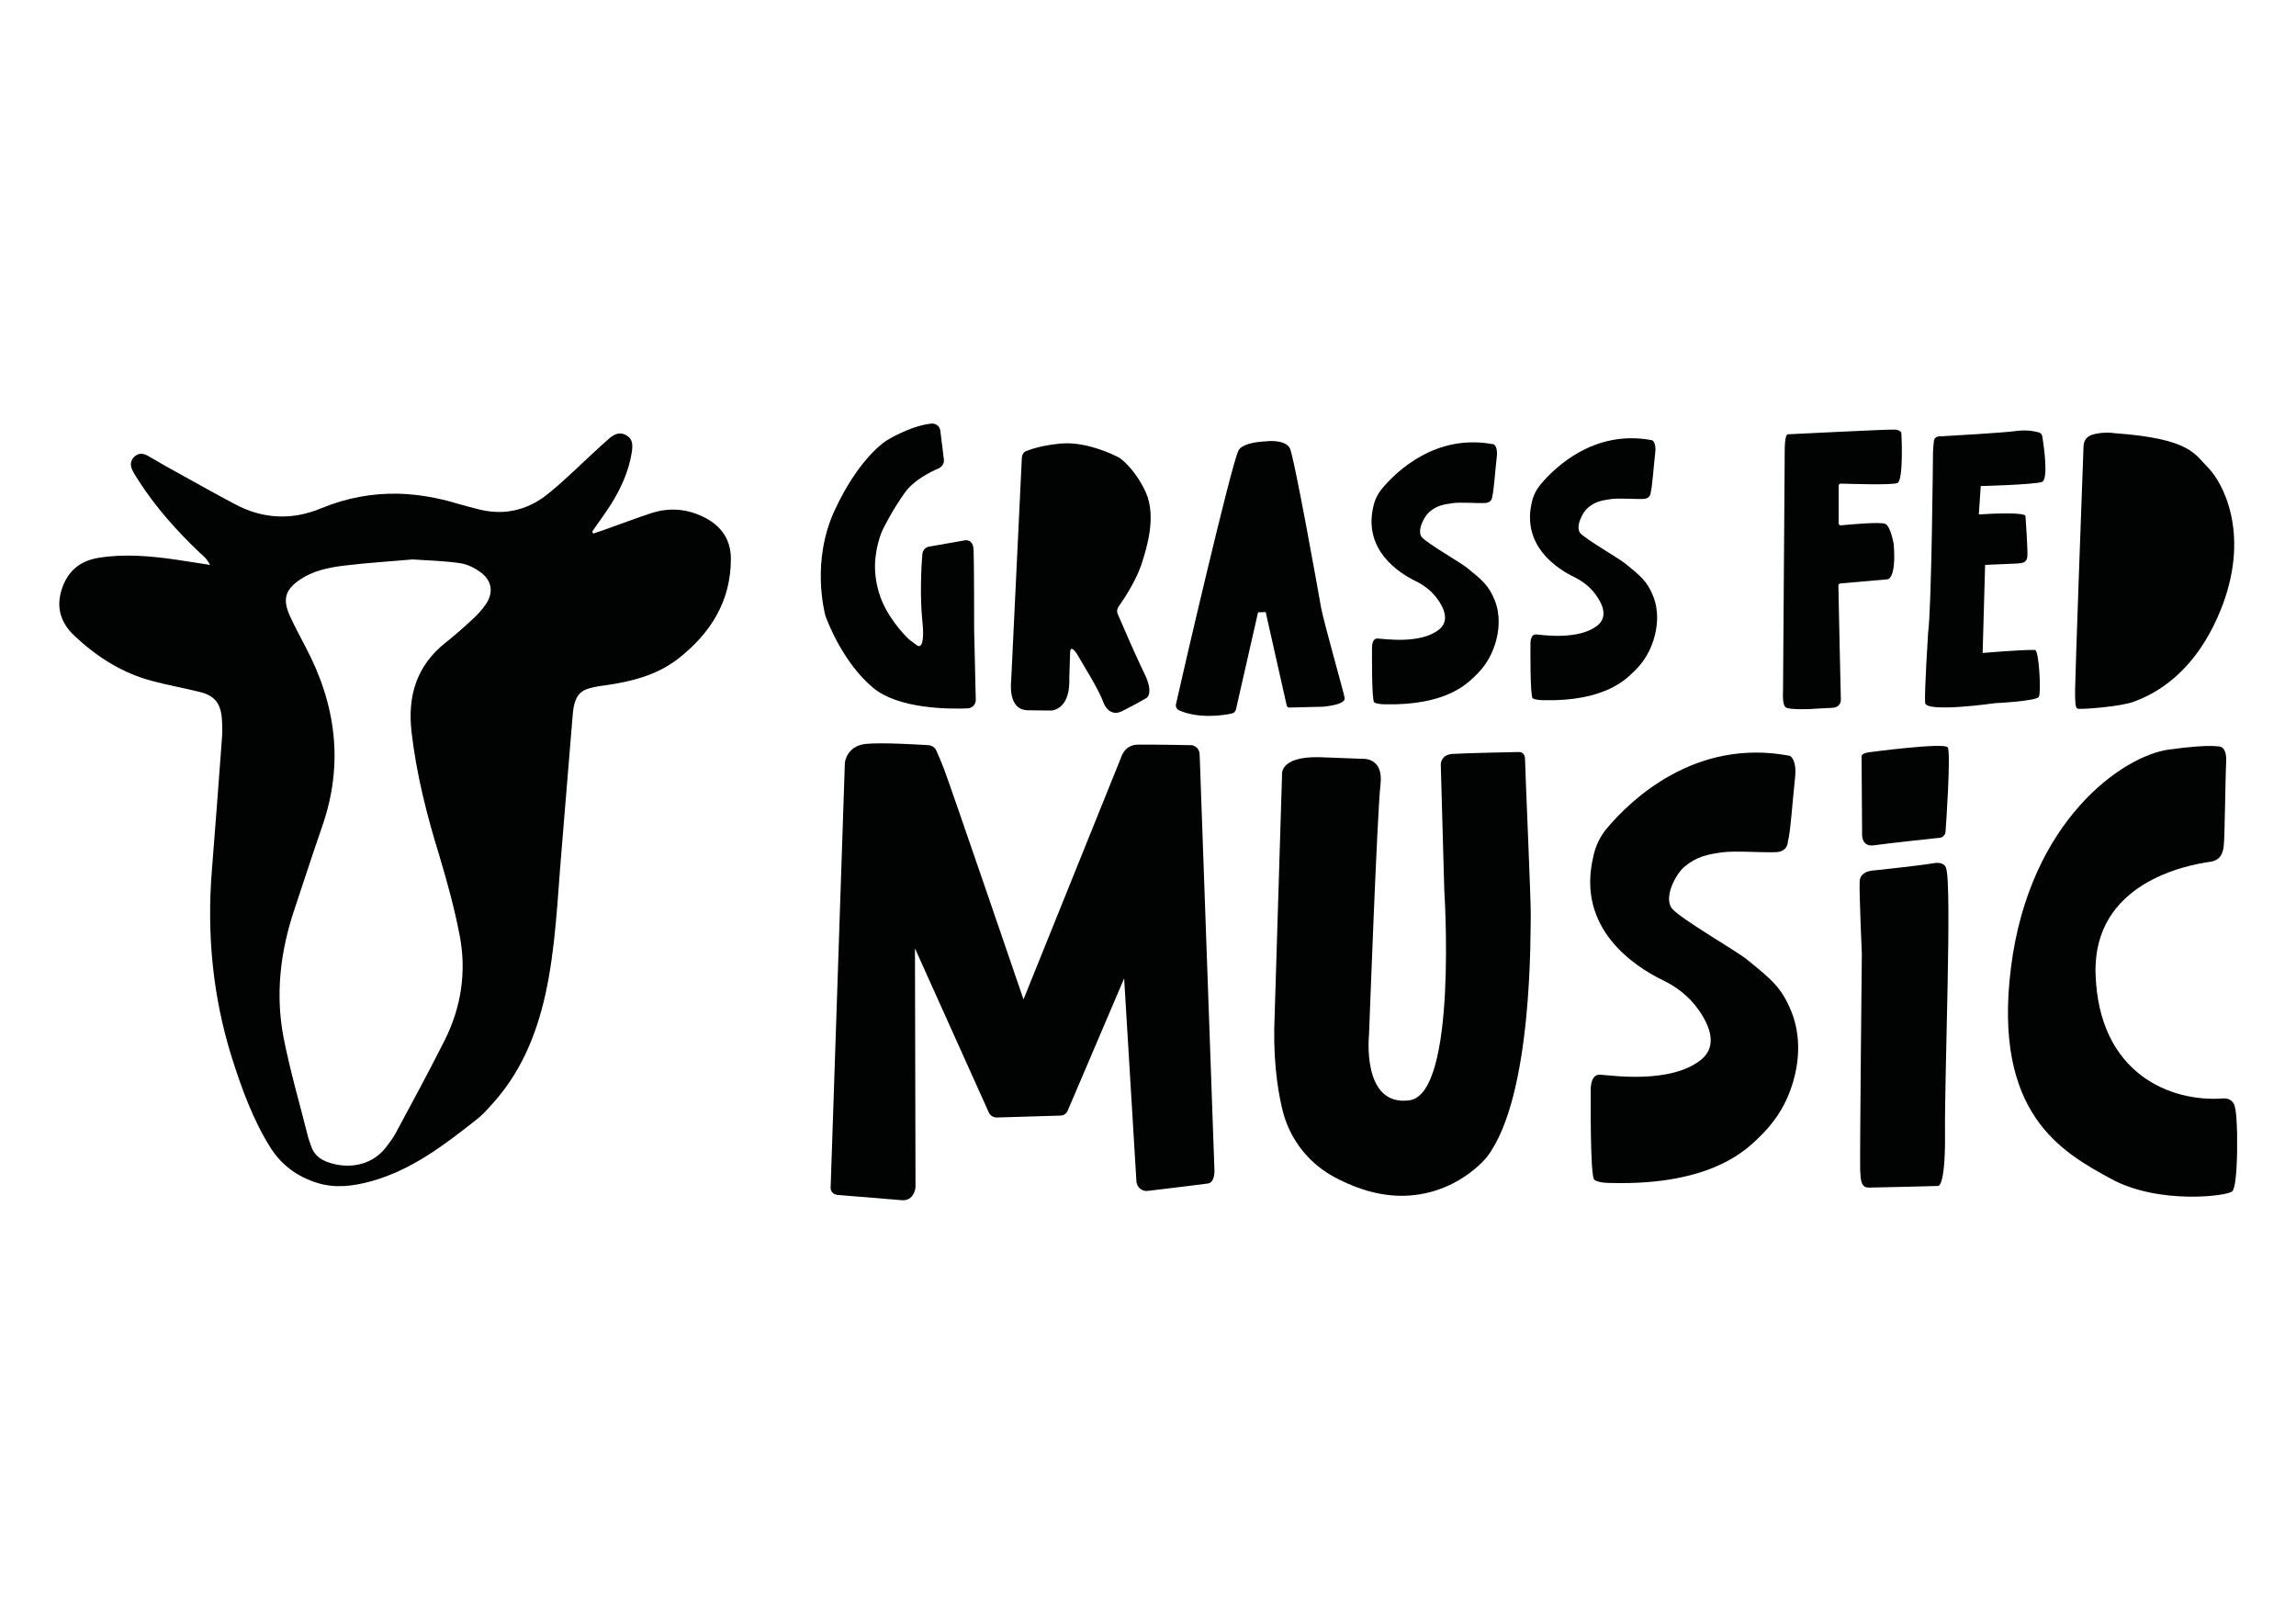 <?xml version="1.0" encoding="utf-8"?>
<!-- Generator: Adobe Illustrator 26.0.3, SVG Export Plug-In . SVG Version: 6.00 Build 0)  -->
<svg version="1.1" id="Layer_1" xmlns="http://www.w3.org/2000/svg" xmlns:xlink="http://www.w3.org/1999/xlink" x="0px" y="0px"
	 viewBox="0 0 841.9 595.3" style="enable-background:new 0 0 841.9 595.3;" xml:space="preserve">
<style type="text/css">
	.st0{fill:#010202;}
</style>
<g>
	<path class="st0" d="M217.6,195.6c2.1-0.7,4.2-1.4,6.3-2.2c4.9-1.7,9.8-3.6,14.7-5.2c6.9-2.3,13.6-1.7,20.1,1.7
		c6,3.2,9.3,8.1,9.3,15c0,15.5-7.4,27.2-19.2,36.5c-7.9,6.2-17.4,8.5-27.1,9.9c-0.6,0.1-1.1,0.1-1.7,0.2c-6.2,1.1-9.3,1.9-10,10.6
		c-1.3,16.6-2.8,33.2-4.1,49.8c-1.5,17.6-2.1,35.3-5.9,52.6c-3.4,15.3-9.3,29.3-20.1,40.9c-1.6,1.8-3.3,3.6-5.1,5
		c-11.9,9.4-23.9,18.6-38.8,22.7c-6.5,1.8-13.1,2.6-19.6,0.6c-7.1-2.2-12.9-6.3-17-12.6c-6.6-10.4-10.7-21.8-14.4-33.4
		c-7-22.4-9.2-45.3-7.3-68.7c1.3-16.2,2.5-32.4,3.7-48.6c0.2-2.5,0.1-5.1-0.1-7.6c-0.6-5.2-2.8-7.8-8-9.1
		c-5.9-1.5-11.8-2.5-17.7-4.1c-10.9-2.9-20.1-8.8-28.3-16.5c-5-4.7-6.8-10.3-4.7-16.9c2.1-6.7,6.6-10.6,13.6-11.7
		c9.3-1.5,18.6-0.7,27.8,0.6c4.2,0.6,8.3,1.3,13,2c-1-2.1-2.4-3.3-3.8-4.5c-8.3-7.9-15.9-16.4-22.2-26.1c-0.8-1.3-1.7-2.6-2.4-4
		c-0.9-1.8-0.9-3.5,0.6-5c1.6-1.5,3.2-1.4,5-0.4c3.9,2.3,7.8,4.5,11.8,6.7c6.5,3.6,13.1,7.3,19.7,10.8c10.4,5.7,21.2,6.3,32.2,1.7
		c9-3.7,18.4-5.5,28.1-5.3c7.4,0.2,14.6,1.5,21.6,3.6c2.8,0.8,5.7,1.6,8.6,2.3c9.5,2.2,18-0.2,25.3-6.3c6.1-5,11.7-10.6,17.6-16
		c1.4-1.2,2.7-2.5,4.1-3.7c1.9-1.6,3.9-2.8,6.5-1.3c2.4,1.4,2.3,3.6,2,6c-1.1,7.1-4,13.5-7.8,19.5c-2.1,3.3-4.5,6.5-6.7,9.7
		C217.2,195.2,217.4,195.4,217.6,195.6z M151.2,205.1c-7.6,0.7-16.4,1.2-25.3,2.3c-5.4,0.7-10.9,1.8-15.6,4.9
		c-5.6,3.7-6.8,7.2-4.1,13.3c1.8,4,3.9,7.8,5.9,11.7c11.1,21,14,42.7,6.1,65.5c-3.5,10.1-6.8,20.3-10.2,30.5
		c-5.2,15.4-7.1,31.2-4,47.2c2.4,12.2,5.9,24.1,8.9,36.1c0.3,1.2,0.8,2.4,1.2,3.6c0.9,2.8,2.8,4.5,5.4,5.6c6.9,2.8,16.2,2.2,21.9-5
		c1.3-1.7,2.6-3.4,3.6-5.2c6.1-11.3,12.2-22.6,18-34.1c6.1-12.1,8.1-25.1,5.6-38.3c-1.9-10-4.6-19.8-7.5-29.5
		c-4.6-14.9-8.4-29.8-10.2-45.4c-1.5-13.3,1.9-24.3,12.5-32.7c3.4-2.7,6.7-5.6,9.9-8.6c1.8-1.6,3.4-3.4,4.8-5.4
		c3-4.4,2.3-8.8-2-11.9c-2.1-1.5-4.7-2.8-7.2-3.2C163.6,205.7,158.1,205.5,151.2,205.1z"/>
	<g>
		<path class="st0" d="M344.8,157.9l1.3,10.5c0.2,1.4-0.6,2.7-1.9,3.3c-3.2,1.4-9.1,4.3-12.4,8.9c-4.3,6-7.9,12.9-8.6,14.7
			c-0.7,1.6-1.8,5.8-1.9,7.1c-0.2,1.7-1.4,7.1,1.1,15.2c2.5,8.1,8.8,14.8,10.7,16.6c0.2,0.2,1.3,1.1,1.8,1.4l1.5,1.1
			c0,0,3,2.2,1.8-9.2c-0.9-8.6-0.4-19.6,0-24.3c0.1-1.4,1.1-2.6,2.5-2.8l13.1-2.3c0,0,3-0.7,3.2,3.5c0.2,4.2,0.2,29.1,0.2,29.1
			l0.6,25.9c0,1.7-1.3,3-2.9,3.1c-7.1,0.3-25.4,0.2-34.7-7.5c-11.2-9.3-16.9-24.7-17.4-26.1c0-0.1,0-0.1-0.1-0.2
			c-0.4-1.6-5.3-20.2,3.4-38.9c9.1-19.6,19-25.5,19-25.5s8.4-5.3,16.3-6.2C343.1,155.1,344.6,156.2,344.8,157.9z"/>
		<path class="st0" d="M374.7,167.7l-3.9,81.4c0,0.1,0,0.1,0,0.2c-0.1,1-1.3,11,6.1,11.1c7,0.1,8.7,0.1,8.7,0.1s6.3-0.3,6.5-10.2
			c0-0.1,0-2,0-2l0.3-9.2c0.1-2.5,1.8-0.7,3,1.5c2.2,3.9,7.4,11.9,9.4,17.4c0,0,2,5.1,6.7,2.7c4.8-2.4,8.9-4.8,8.9-4.8
			s2.8-1.6-0.7-8.8c-2.9-5.9-8.2-18.1-9.9-22.1c-0.3-0.8-0.2-1.7,0.3-2.5c2-2.8,7-10.3,8.9-17c1.1-3.7,5.3-15.9,1.1-25.1
			c-3.9-8.4-8.9-12.1-9.7-12.6c-0.1,0-0.1-0.1-0.2-0.1c-1.1-0.6-11.5-5.9-21-5.1c-6.8,0.6-11,2-13,2.8
			C375.3,165.8,374.8,166.7,374.7,167.7z"/>
		<path class="st0" d="M432.3,260.4c-0.8-0.4-1.3-1.3-1.1-2.2c2.5-11.3,20.1-87,22.8-92.7c0,0,0.4-3.2,10.2-3.7c0,0,6.7-0.9,8.7,2.4
			c1.5,2.4,10.6,53.2,11.5,58.5c1,5.4,8.5,31.8,8.6,32.9c0.1,0.5,1,2.6-7.9,3.5l-12.3,0.3c-0.5,0-0.9-0.3-1-0.8l-7.7-34.2l-2.8,0.1
			l-8.1,35.6c-0.2,0.8-0.8,1.4-1.6,1.5C448.4,262.3,439.4,263.6,432.3,260.4z"/>
		<path class="st0" d="M506.8,179.1c5.1-6.1,19.6-20.3,40.9-16.2c0,0,1.7,0.7,1.1,5c-0.5,4.3-1.1,12.5-1.6,14c0,0,0.1,2.3-2.5,2.5
			c-2.6,0.2-9.4-0.4-12.3,0.1c-3.2,0.5-5.5,0.8-8.3,3.2c-1.9,1.6-4.7,7-2.7,9.3s14.3,9.3,16.7,11.3c5.4,4.4,7.8,6.3,10,11.8
			c2.1,5.3,1.7,11.1,0.1,16.1c-1.8,5.6-4.6,9.1-7.5,11.8c-2.5,2.4-10.4,10.8-33.1,10.2c0,0-2.7,0-3.7-0.7c-1-0.8-0.8-19.6-0.8-19.6
			s-0.3-4,2.1-3.8c2.4,0.1,15.8,2.2,22.6-3.4c3.7-3.1,1.8-7.7-0.8-11.2c-2-2.8-4.8-4.9-7.8-6.4c-6.4-3.1-19.4-11.5-15.6-27.5
			C504.2,183,505.3,180.9,506.8,179.1z"/>
		<path class="st0" d="M564.9,177.6c5.1-6.1,19.6-20.3,40.9-16.2c0,0,1.7,0.7,1.1,5c-0.5,4.3-1.1,12.5-1.6,14c0,0,0.1,2.3-2.5,2.5
			c-2.6,0.2-9.4-0.4-12.3,0.1c-3.2,0.5-5.5,0.8-8.3,3.2c-1.9,1.6-4.7,7-2.7,9.3c2.1,2.3,14.3,9.3,16.7,11.3c5.4,4.4,7.8,6.3,10,11.8
			c2.1,5.3,1.7,11.1,0.1,16.1c-1.8,5.6-4.6,9.1-7.5,11.8c-2.5,2.4-10.4,10.8-33.1,10.2c0,0-2.7,0-3.7-0.7c-1-0.8-0.8-19.6-0.8-19.6
			s-0.3-4,2.1-3.8s15.8,2.2,22.6-3.4c3.7-3.1,1.8-7.7-0.8-11.2c-2-2.8-4.8-4.9-7.8-6.4c-6.4-3.1-19.4-11.5-15.6-27.5
			C562.3,181.5,563.4,179.4,564.9,177.6z"/>
		<path class="st0" d="M692,212.4c0,0,3.4,0.3,2.4-12.8c0,0,0,0,0-0.1c-0.1-0.4-1.1-6.3-3-7.4c-1.7-0.9-13.2,0.2-16.4,0.5
			c-0.4,0-0.8-0.3-0.8-0.8v-13.7c0-0.4,0.3-0.8,0.8-0.8c3.6,0.1,18.6,0.6,20.7-0.2c2.3-0.8,1.6-16.7,1.5-18.3c0-0.1,0-0.2-0.1-0.3
			c-0.2-0.3-0.8-1-2.6-1c-2.8-0.1-36.2,1.6-38.5,1.7c-0.1,0-0.3,0-0.4,0c-1.6,0.2-1.1,9.1-1.2,9.7c0,0,0,0,0,0.1l-0.6,84.6
			c0,0-0.4,4.9,1.1,5.8s9.9,0.6,11.1,0.4l5.9-0.3c0,0,3.3,0,3.1-3.3c-0.1-3-0.8-36.2-0.9-41.5c0-0.4,0.3-0.7,0.7-0.8L692,212.4z"/>
		<path class="st0" d="M708.8,165.6c0,0-0.5,57-1.8,66.4c0,0-1.4,22-1.1,25.7c0.4,3.7,25.6,0.1,25.6,0.1s14.9-0.7,16.1-2.3
			c0.9-1.3,0.1-17.2-1.4-17.2c-4.5-0.2-19.2,1.1-19.2,1.1l0.9-32.3c0,0,10.1-0.4,11.7-0.5c1.6-0.2,3.6,0,3.8-2.7
			c0.2-2.1-0.7-14.8-0.7-14.8s0.1-1.6-17.1-0.5l0.7-10.4c0,0,19.3-0.5,22.4-1.5c2.5-0.8,0.8-12.8,0.2-16.6c-0.1-0.8-0.6-1.4-1.4-1.6
			c-1.5-0.4-4.2-1-8.1-0.5c-5.3,0.7-24.7,1.8-28.5,2c-0.5,0-1,0.3-1.4,0.7C709,161.2,709,163,708.8,165.6z"/>
		<path class="st0" d="M766.6,159.6c-1.5,0.6-2.5,2.1-2.6,3.8c-0.5,12.8-3.1,85.4-3.1,89.4c0,4.4,0,6.6,0.9,7
			c0.9,0.4,15.9-0.7,20.8-2.6c5.7-2.2,22.5-9,32.5-35.7c9.9-26.8-0.4-44.9-5.3-49.9c-5-5-6.4-10.8-34.6-12.8
			C775.1,158.7,770,158.2,766.6,159.6z"/>
		<path class="st0" d="M304.6,434.8l5.2-155.2c0,0,0.6-6.3,8-6.9c5.9-0.5,18,0.2,22.7,0.5c1.2,0.1,2.3,0.8,2.8,1.9
			c0.8,1.7,1.9,4.4,2.8,6.7c2.5,6.5,29.2,84.6,29.2,84.6l35.7-88.5c0,0,1.2-4.8,6.1-4.9c4.9-0.1,19.9,0.2,19.9,0.2s2.8,0.3,2.9,3.6
			c0.1,2.6,5.4,151.8,5.4,151.8s0.4,4.9-2.4,5.3c-2.1,0.3-15.2,1.9-22,2.7c-2.2,0.3-4.1-1.4-4.2-3.5l-4.5-74.4l-20.7,48.5
			c-0.5,1.1-1.5,1.8-2.7,1.8l-23.3,0.7c-1.2,0-2.4-0.7-2.9-1.8l-27.1-60.2l0.2,87.6c0,0-0.4,5.2-5.2,4.7c-4.7-0.4-23.2-1.9-23.2-1.9
			S304.2,438,304.6,434.8z"/>
		<path class="st0" d="M467.4,371.9c-0.7,14.9,0.8,26.3,2.7,34.4c2.4,10.5,9,19.5,18.4,24.8c6.6,3.7,15.2,7.1,24.7,7.3
			c20.7,0.3,32-14.2,32-14.2c17.1-22.3,15.9-83.4,16.1-88.7c0.1-4.9-2.1-54.3-2.1-57.1s-2.1-2.7-2.1-2.7s-20.2,0.4-24.5,0.7
			s-4.3,3.8-4.3,3.8l1.3,46.4c0,0,4.9,74.4-12.8,76.8c-17.7,2.4-14.8-24.2-14.8-24.2s3-81.5,4.2-91.6c1.2-10-6.5-9.4-6.5-9.4
			s-11.5-0.4-16-0.6c-14.8-0.3-13.6,6.5-13.6,6.5L467.4,371.9z"/>
		<path class="st0" d="M589.2,303.7c8.4-10,32.1-33.3,67.1-26.6c0,0,2.7,1.2,1.9,8.2s-1.7,20.5-2.6,23c0,0,0.2,3.7-4,4.1
			c-4.3,0.3-15.4-0.6-20.3,0.1c-5.2,0.8-9,1.4-13.7,5.3c-3.2,2.7-7.8,11.5-4.4,15.4s23.5,15.4,27.4,18.6
			c8.9,7.2,12.8,10.3,16.4,19.4c3.4,8.7,2.8,18.2,0.2,26.4c-2.9,9.2-7.6,14.9-12.2,19.4c-4.2,4-17,17.7-54.4,16.7c0,0-4.4,0.1-6-1.2
			c-1.6-1.2-1.3-32.2-1.3-32.2s-0.5-6.5,3.4-6.3c3.9,0.2,26,3.6,37.2-5.6c6.1-5.1,2.9-12.7-1.3-18.5c-3.3-4.6-7.8-8.1-12.8-10.5
			c-10.5-5.1-31.8-18.9-25.6-45.2C585,310.2,586.7,306.7,589.2,303.7z"/>
		<path class="st0" d="M682.7,349.7c0,0-0.8,76.1-0.6,79.7c0.2,3.6,0.4,6,3.2,6s25.2-0.6,25.2-0.6s2.9,1.4,2.7-19.7
			s2.6-90.4,0.4-96.8c0,0-0.4-2.6-4.8-1.8c-4.4,0.8-21.5,2.6-21.5,2.6s-5.2,0-5.4,4C681.7,327,682.7,349.7,682.7,349.7z"/>
		<path class="st0" d="M682.6,277.1l0.2,28.8c0,0-0.3,4.7,4.4,4c4.7-0.7,23.6-2.7,23.6-2.7s2.4,0.1,2.6-2.4c0.2-2.5,2-28.9,0.8-30.8
			c-1.2-1.9-28.9,1.8-28.9,1.8S682.9,276.1,682.6,277.1z"/>
		<path class="st0" d="M814.7,313c-0.7,1.6-2.2,2.6-3.9,2.9c-9.1,1.2-43.3,7.8-42.4,41c1.1,37,27.8,47.3,46.9,45.8
			c1.6-0.1,3.1,0.6,3.8,2c1,1.8,1.1,8,1.2,10.9c0.1,6.1,0,18.9-1.7,21.1c-1.4,1.8-27.1,5.1-44.7-4.6c-17.7-9.7-43.3-23.7-36.5-77.5
			s41-77.5,57.9-79.8c16.8-2.3,19.3-0.9,19.3-0.9s2,0.9,1.7,5.5c-0.3,4.6-0.5,27.7-0.9,30.8C815.3,311.3,815,312.2,814.7,313z"/>
	</g>
</g>
</svg>
